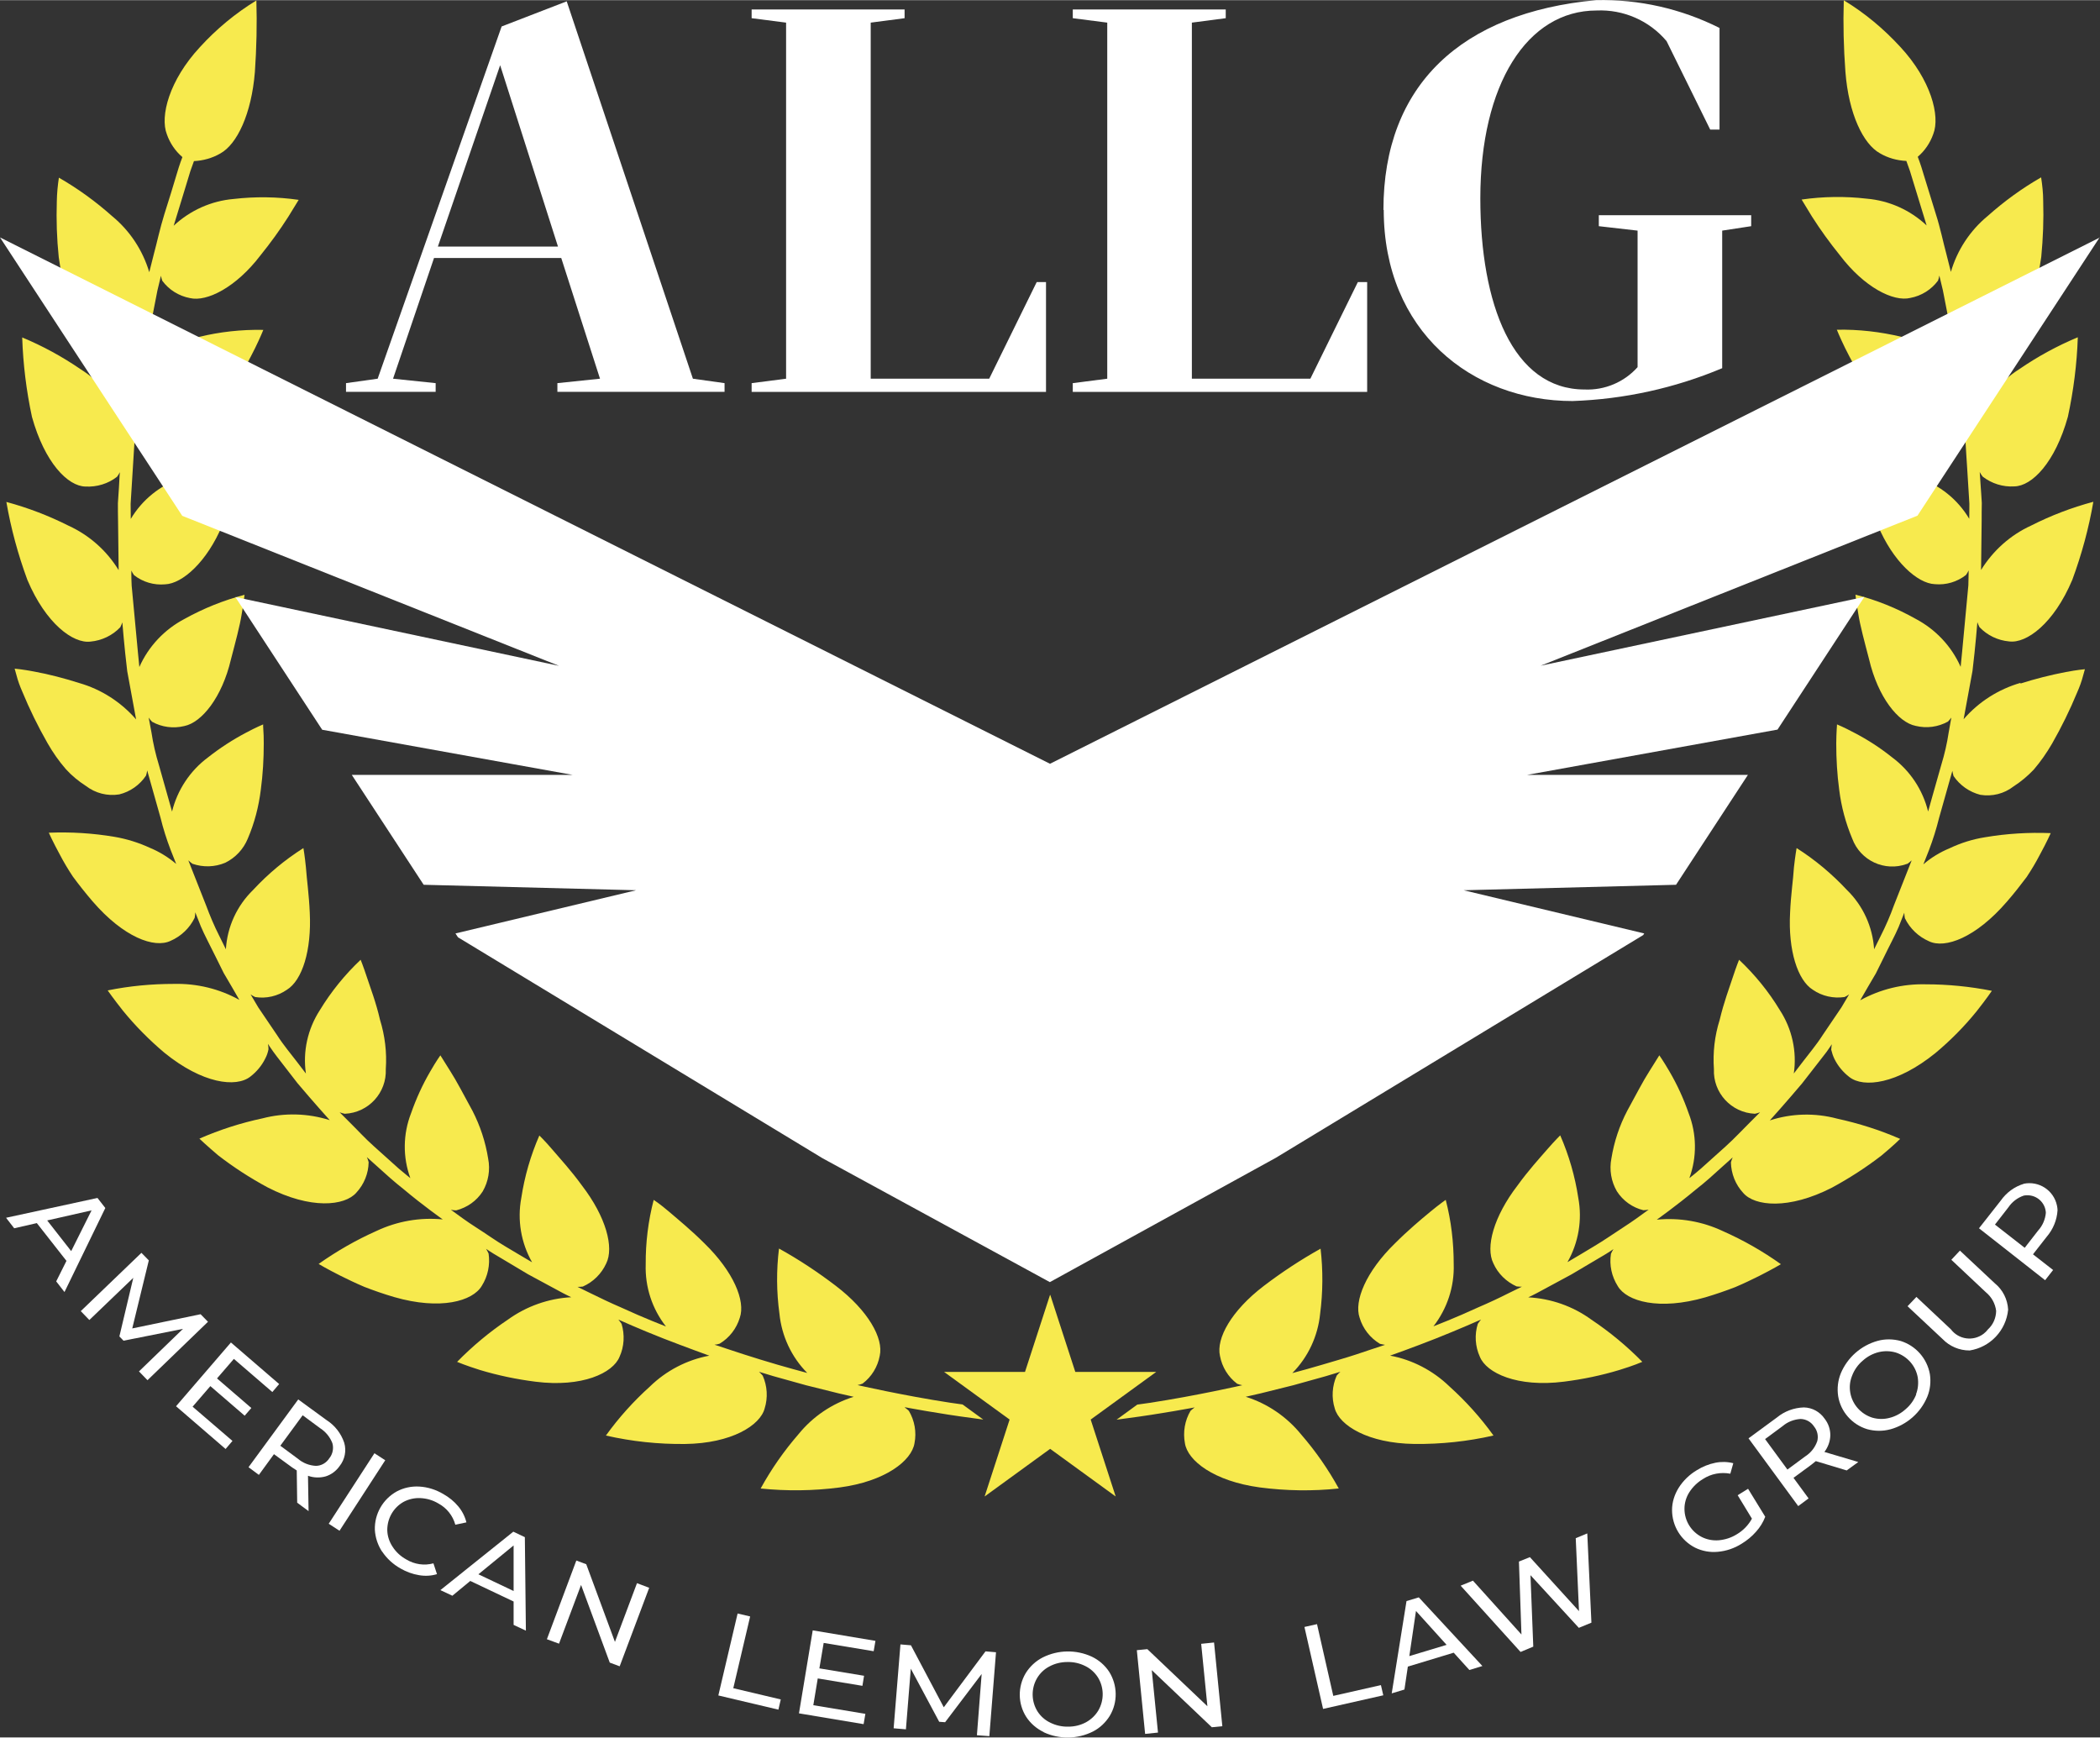 <?xml version="1.0" encoding="UTF-8"?>
<svg id="Layer_1" xmlns="http://www.w3.org/2000/svg" width="1.97in" height="1.63in" version="1.1" viewBox="0 0 141.96 117.44">
  <rect x="0" y="0" width="141.96" height="117.44" fill="#333333" stroke="none"/>
  <!-- Generator: Adobe Illustrator 29.6.0, SVG Export Plug-In . SVG Version: 2.1.1 Build 207)  -->
  <path id="Path_7928" d="M70.98,87.53l-1.69,5.2h-5.47l4.43,3.22-1.69,5.2,4.43-3.22,4.43,3.22-1.69-5.2,4.43-3.22h-5.47l-1.69-5.2Z" fill="#f7ea4e"/>
  <path id="Path_7929" d="M4.49,85.22l-2-2.55-1.53.35-.55-.71,6.18-1.34.53.68-2.76,5.68-.56-.72.7-1.4ZM4.81,84.57l1.38-2.76-3,.68,1.62,2.07Z" fill="#fff"/>
  <path id="Path_7930" d="M9.39,92.7l2.98-2.88-4.02.8-.28-.29.94-3.96-2.97,2.85-.58-.6,4.1-3.94.5.51-1.12,4.6,4.62-.96.5.51-4.09,3.95-.58-.6Z" fill="#fff"/>
  <path id="Path_7931" d="M15.71,97.4l-.46.54-3.35-2.89,3.71-4.31,3.26,2.81-.46.54-2.6-2.24-1.14,1.32,2.32,2-.45.52-2.32-2-1.2,1.39,2.7,2.32Z" fill="#fff"/>
  <path id="Path_7932" d="M20.09,101.57l-.03-2.18c-.14-.09-.24-.16-.32-.21l-1.22-.89-1.02,1.4-.7-.52,3.36-4.58,1.92,1.4c.56.36.98.9,1.19,1.53.16.54.04,1.13-.31,1.57-.23.33-.56.58-.94.7-.39.11-.81.1-1.2-.04l.04,2.39-.77-.57ZM21.35,99.08c.37,0,.71-.2.91-.51.23-.28.31-.67.21-1.02-.16-.42-.45-.77-.82-1.01l-1.19-.88-1.51,2.06,1.19.88c.34.29.77.46,1.22.48" fill="#fff"/>
  <rect id="Rectangle_2991" x="21.3" y="100.41" width="5.68" height=".87" transform="translate(-73.61 66.22) rotate(-57.03)" fill="#fff"/>
  <path id="Path_7933" d="M25.83,104.88c-.29-.44-.46-.95-.49-1.48-.03-1.07.54-2.07,1.48-2.59.47-.25.99-.36,1.52-.33.57.03,1.13.21,1.62.5.39.22.74.5,1.02.84.26.31.45.68.55,1.08l-.75.16c-.17-.62-.59-1.14-1.15-1.44-.37-.22-.78-.34-1.21-.36-.39-.02-.79.07-1.13.25-.7.39-1.12,1.13-1.11,1.93.01.39.14.78.36,1.11.23.36.55.65.93.86.55.33,1.21.43,1.83.26l.24.73c-.39.12-.81.14-1.21.07-.44-.07-.87-.23-1.25-.45-.5-.28-.93-.67-1.25-1.15" fill="#fff"/>
  <path id="Path_7934" d="M34.72,108.25l-2.93-1.39-1.21,1-.81-.38,4.93-3.95.78.37.07,6.32-.83-.39v-1.57ZM34.72,107.54v-3.08l-2.38,1.95,2.38,1.13Z" fill="#fff"/>
  <path id="Path_7935" d="M43.89,107.31l-2,5.32-.67-.25-1.94-5.25-1.49,3.97-.82-.3,1.99-5.32.67.25,1.94,5.25,1.49-3.97.82.31Z" fill="#fff"/>
  <path id="Path_7936" d="M49.86,109.06l.85.2-1.14,4.85,3.21.76-.16.69-4.06-.96,1.3-5.53Z" fill="#fff"/>
  <path id="Path_7937" d="M58.5,115.84l-.12.7-4.37-.73.93-5.61,4.24.71-.12.7-3.38-.56-.29,1.72,3.02.5-.11.68-3.02-.5-.3,1.81,3.5.58Z" fill="#fff"/>
  <path id="Path_7938" d="M66.04,117.28l.32-4.13-2.47,3.26-.4-.03-1.92-3.59-.33,4.1-.83-.07.46-5.67.71.06,2.22,4.19,2.82-3.78.71.06-.45,5.67-.83-.06Z" fill="#fff"/>
  <path id="Path_7939" d="M70.56,117.08c-.48-.23-.89-.58-1.18-1.02-.58-.9-.59-2.05-.04-2.97.28-.45.68-.82,1.15-1.06,1.04-.52,2.26-.54,3.32-.05.48.23.88.58,1.17,1.02.57.91.59,2.06.04,2.98-.28.45-.67.82-1.14,1.06-1.04.52-2.26.54-3.32.05M73.42,116.41c.34-.19.63-.46.83-.8.4-.69.39-1.55-.03-2.23-.21-.33-.51-.6-.86-.77-.38-.19-.79-.28-1.21-.27-.42,0-.84.1-1.21.3-.35.18-.64.46-.84.8-.4.69-.39,1.55.03,2.23.21.33.51.6.87.77.38.19.8.28,1.22.27.42,0,.83-.1,1.2-.3" fill="#fff"/>
  <path id="Path_7940" d="M82.07,111.02l.56,5.66-.71.07-4.06-3.86.42,4.22-.87.09-.56-5.66.71-.07,4.06,3.86-.42-4.22.87-.09Z" fill="#fff"/>
  <path id="Path_7941" d="M88.18,109.97l.85-.19,1.1,4.85,3.22-.73.16.69-4.07.92-1.26-5.54Z" fill="#fff"/>
  <path id="Path_7942" d="M98.27,111.71l-3.1.94-.23,1.55-.86.26,1-6.24.83-.25,4.3,4.64-.88.27-1.06-1.17ZM97.79,111.18l-2.07-2.29-.45,3.05,2.52-.76Z" fill="#fff"/>
  <path id="Path_7943" d="M107.3,103.65l.28,6.03-.85.35-3.27-3.56.19,4.83-.86.36-4.05-4.48.83-.34,3.28,3.64-.17-4.93.74-.3,3.32,3.65-.22-4.93.77-.32Z" fill="#fff"/>
  <path id="Path_7944" d="M117.46,101.07l.71-.44,1.16,1.89c-.14.37-.35.71-.62,1.01-.28.32-.61.59-.97.81-.49.31-1.04.5-1.62.55-.53.05-1.06-.05-1.53-.28-.96-.49-1.56-1.47-1.56-2.55,0-.53.17-1.05.45-1.5.31-.49.74-.9,1.23-1.19.38-.24.81-.41,1.25-.5.4-.08.81-.07,1.21.03l-.2.71c-.64-.12-1.3,0-1.85.36-.37.22-.69.53-.92.89-.21.33-.33.72-.33,1.12,0,.81.45,1.54,1.17,1.91.36.18.75.25,1.15.22.43-.04.84-.17,1.21-.4.43-.25.79-.62,1.03-1.06l-.96-1.58Z" fill="#fff"/>
  <path id="Path_7945" d="M124.84,99.39l-2.09-.63c-.12.1-.22.18-.3.24l-1.21.89,1.02,1.39-.7.52-3.36-4.58,1.92-1.41c.51-.42,1.15-.66,1.82-.68.57.01,1.09.3,1.41.77.25.32.38.71.38,1.11-.01.41-.15.8-.4,1.13l2.29.68-.77.56ZM122.84,97.44c.1-.36.02-.74-.21-1.02-.2-.31-.54-.5-.91-.51-.45.03-.87.19-1.21.48l-1.19.88,1.51,2.06,1.19-.88c.38-.24.67-.6.82-1.02" fill="#fff"/>
  <path id="Path_7946" d="M127.78,96.61c-.51.14-1.05.13-1.56-.01-1.02-.31-1.79-1.18-1.96-2.23-.08-.52-.02-1.06.18-1.55.45-1.07,1.37-1.88,2.49-2.19.51-.14,1.05-.13,1.56.01,1.02.32,1.78,1.18,1.97,2.24.08.52.02,1.06-.18,1.54-.45,1.07-1.37,1.88-2.49,2.19M129.52,94.25c.14-.36.18-.76.12-1.15-.14-.79-.71-1.43-1.48-1.68-.37-.11-.77-.12-1.15-.03-.41.1-.78.3-1.09.58-.32.27-.57.62-.72,1.02-.15.37-.19.76-.12,1.15.14.79.71,1.43,1.48,1.68.38.11.78.12,1.16.02.41-.1.79-.31,1.1-.59.32-.27.57-.62.72-1.01" fill="#fff"/>
  <path id="Path_7947" d="M133.14,91.28c-.69,0-1.35-.28-1.83-.78l-2.36-2.21.6-.63,2.33,2.19c.52.69,1.5.83,2.2.31.12-.09.22-.19.31-.31.35-.32.54-.77.55-1.24-.06-.5-.31-.95-.7-1.27l-2.33-2.19.58-.62,2.36,2.21c.54.44.86,1.08.9,1.78-.14,1.41-1.21,2.54-2.6,2.76" fill="#fff"/>
  <path id="Path_7948" d="M136.8,80.01c1.03-.21,2.03.44,2.25,1.47.02.11.04.21.04.32-.04.66-.3,1.29-.73,1.79l-.93,1.19,1.36,1.06-.54.69-4.47-3.51,1.47-1.87c.38-.54.93-.95,1.57-1.14M138.3,81.98c-.03-.69-.61-1.22-1.3-1.19-.06,0-.13.01-.19.02-.42.14-.79.42-1.04.79l-.91,1.17,2.01,1.57.91-1.17c.3-.33.48-.75.52-1.2" fill="#fff"/>
  <path id="Path_7949" d="M23.39,25.89l2.14-.3L33.91,1.78,38.31.08l8.53,25.51,2.14.3v.59h-11.3v-.59l2.88-.3-2.62-8.16h-8.6l-2.77,8.16,2.88.3v.59h-6.06v-.59ZM37.72,16.66l-3.91-12.26-4.21,12.26h8.12Z" fill="#fff"/>
  <path id="Path_7950" d="M50.81,25.89l2.33-.3V1.52l-2.33-.3v-.59h10.34v.59l-2.29.3v24.07h8.01l3.21-6.53h.63v7.42h-19.9v-.59Z" fill="#fff"/>
  <path id="Path_7951" d="M72.52,25.89l2.33-.3V1.52l-2.33-.3v-.59h10.34v.59l-2.29.3v24.07h8.01l3.21-6.53h.63v7.42h-19.9v-.59Z" fill="#fff"/>
  <path id="Path_7952" d="M93.52,14.18C93.52,5.73,98.8.85,107.89,0c2.9-.07,5.76.58,8.35,1.88v6.87h-.63l-2.95-5.98c-1.17-1.39-2.92-2.15-4.73-2.07-4.69,0-7.86,4.98-7.86,12.7,0,7.13,2.18,12.92,7.05,12.92,1.36.06,2.68-.5,3.58-1.51v-9.23l-2.62-.3v-.74h10.3v.74l-1.96.3v9.3c-3.21,1.35-6.64,2.1-10.11,2.22-6.83,0-12.77-4.73-12.77-12.92" fill="#fff"/>
  <path id="Path_7953" d="M136.59,46.15c-1.49.43-2.83,1.28-3.85,2.46l.6-3.26c.2-1.64.33-3.3.33-3.3.04.11.09.23.14.33.53.56,1.24.9,2.01.97,1.17.15,3.02-1.2,4.27-4.17.63-1.71,1.11-3.47,1.42-5.27-1.46.39-2.87.93-4.21,1.61-1.4.64-2.57,1.69-3.38,3,0,0,.02-1.66.04-3.31,0-.41,0-.83.01-1.22-.02-.39-.05-.75-.07-1.06-.04-.62-.07-1.03-.07-1.03.06.11.12.21.2.31.61.47,1.37.71,2.14.66,1.2-.02,2.76-1.62,3.62-4.71.38-1.76.61-3.56.67-5.37-1.39.58-2.71,1.3-3.95,2.15-1.3.83-2.31,2.02-2.92,3.43,0,0-.22-1.64-.43-3.28-.09-.82-.23-1.64-.36-2.25l-.2-1.02c.07.1.15.19.23.28.66.39,1.45.52,2.2.37,1.17-.18,2.55-1.98,2.96-5.12.12-1.25.17-2.51.13-3.77,0-.54-.06-1.07-.14-1.6-1.29.74-2.5,1.62-3.61,2.61-1.19.98-2.06,2.3-2.49,3.78l-.31-1.23c-.2-.73-.4-1.73-.71-2.69l-.82-2.66c-.21-.73-.4-1.2-.4-1.2.48-.41.84-.94,1.05-1.54.48-1.22-.16-3.66-2.23-5.89-1.12-1.22-2.4-2.29-3.82-3.15-.05,1.61-.01,3.22.11,4.83.22,2.86,1.21,4.89,2.33,5.51.54.32,1.16.49,1.79.52l.24.67.46,1.5.67,2.19c-1.11-1.04-2.53-1.68-4.05-1.81-1.46-.17-2.94-.15-4.4.06l.7,1.15c.58.91,1.21,1.78,1.89,2.62,1.64,2.16,3.61,3.16,4.76,2.88.75-.14,1.42-.56,1.87-1.17.04-.11.07-.23.09-.34,0,0,.1.4.24,1l.43,2.21c.15.8.31,1.61.43,2.21l.13,1.01c-.95-1.19-2.29-2-3.79-2.29-1.43-.34-2.9-.51-4.37-.48,0,0,.19.48.55,1.22s.93,1.74,1.53,2.82c.58,1.02,1.35,1.91,2.27,2.64.57.52,1.31.81,2.08.81.77-.05,1.49-.38,2.03-.92.05-.11.1-.22.13-.33,0,0,.06.41.09,1.02s.09,1.43.14,2.25.1,1.63.14,2.25c0,.61-.01,1.02-.01,1.02-.78-1.31-2-2.29-3.45-2.77-1.37-.53-2.81-.88-4.27-1.04,0,0,.12.49.39,1.26s.7,1.83,1.14,2.97c1.03,2.47,2.69,3.95,3.86,4,.76.07,1.51-.15,2.11-.62.07-.1.13-.2.18-.31,0,0,0,.41-.02,1.02-.06.61-.13,1.43-.21,2.24s-.15,1.63-.21,2.24-.1,1.02-.1,1.02c-.62-1.4-1.7-2.54-3.05-3.25-1.28-.72-2.64-1.27-4.06-1.63,0,0,.05.5.19,1.29.12.79.42,1.89.73,3.08.6,2.56,1.97,4.27,3.15,4.5.74.18,1.51.08,2.18-.29.08-.08.16-.18.23-.27,0,0-.07.4-.18,1.01-.11.74-.28,1.47-.5,2.19-.45,1.57-.89,3.15-.89,3.15-.36-1.47-1.22-2.76-2.43-3.66-.8-.64-1.66-1.2-2.57-1.67-.69-.37-1.16-.56-1.16-.56,0,0,0,.13-.02.35s-.02.54-.03.94c0,1.05.06,2.09.2,3.13.14,1.14.44,2.25.88,3.3.55,1.49,2.2,2.26,3.7,1.71.01,0,.02,0,.04-.01.1-.07.19-.15.28-.23,0,0-.6,1.52-1.2,3.04-.25.7-.55,1.39-.89,2.06l-.45.91c-.1-1.52-.75-2.95-1.84-4.01-1.01-1.08-2.15-2.04-3.4-2.83,0,0-.09.49-.18,1.3-.05.84-.21,1.86-.26,3.06-.14,2.56.51,4.58,1.54,5.22.62.43,1.39.6,2.14.49.11-.05.21-.11.31-.18l-.52.88-1.26,1.86c-.44.69-.97,1.31-1.34,1.8l-.62.81c.22-1.49-.12-3.02-.94-4.28-.76-1.26-1.69-2.4-2.76-3.41,0,0-.18.44-.42,1.17s-.61,1.71-.89,2.89c-.34,1.08-.47,2.21-.39,3.33-.07,1.6,1.17,2.95,2.77,3.02.12-.02.23-.06.35-.1l-.72.72c-.44.43-.99,1.03-1.6,1.58l-1.67,1.5c-.46.4-.79.65-.79.65.52-1.42.5-2.98-.05-4.39-.34-.98-.77-1.92-1.29-2.81-.4-.69-.69-1.1-.69-1.1l-.67,1.07c-.42.65-.92,1.62-1.5,2.68-.53,1.01-.89,2.1-1.07,3.22-.15.76-.02,1.55.37,2.22.41.64,1.05,1.1,1.79,1.28.12,0,.24-.02.36-.04l-.83.6c-.5.36-1.19.79-1.87,1.25s-1.39.86-1.91,1.18l-.88.52c.75-1.32,1.01-2.86.73-4.35-.22-1.45-.63-2.87-1.22-4.22,0,0-.35.34-.88.95s-1.27,1.42-2,2.43c-1.63,2.12-2.18,4.19-1.64,5.27.31.7.88,1.25,1.57,1.56.12.02.24.02.36.02l-.92.45c-.55.28-1.29.63-2.04.95-1.49.69-3.02,1.28-3.02,1.28.93-1.2,1.42-2.68,1.37-4.2,0-1.47-.17-2.93-.54-4.35,0,0-.42.29-1.05.81s-1.5,1.25-2.39,2.14c-1.95,1.9-2.77,3.89-2.38,5.02.22.74.71,1.36,1.37,1.76.12.03.24.05.35.07l-.97.32c-.58.2-1.36.46-2.15.69s-1.57.47-2.16.63l-.99.27c1.07-1.08,1.73-2.5,1.88-4.01.19-1.46.2-2.94.03-4.4-1.34.75-2.62,1.59-3.84,2.52-2.19,1.67-3.23,3.55-2.96,4.73.14.75.55,1.42,1.16,1.88.11.04.23.08.35.1,0,0-3.1.71-6.25,1.19-.28.04-.57.08-.85.12l-1.4,1.02c.22-.03.44-.06.66-.09,2.32-.3,4.62-.74,4.62-.74-.1.07-.19.15-.28.23-.39.66-.52,1.44-.38,2.19.18,1.18,1.96,2.57,5.07,2.99,1.77.23,3.56.26,5.33.07-.72-1.31-1.57-2.53-2.55-3.66-.97-1.19-2.27-2.08-3.74-2.54l1.01-.23,2.21-.55,2.19-.61.99-.3c-.09.08-.18.17-.25.26-.31.7-.36,1.49-.13,2.22.31,1.14,2.24,2.36,5.38,2.4,1.8.02,3.6-.17,5.35-.57-.87-1.21-1.87-2.32-2.98-3.32-1.11-1.07-2.5-1.8-4.01-2.08,0,0,1.56-.55,3.1-1.16s3.05-1.28,3.05-1.28c-.08.09-.15.19-.22.29-.23.73-.18,1.53.14,2.23.44,1.09,2.52,2.08,5.68,1.68,1.27-.16,2.53-.42,3.75-.79.96-.29,1.55-.55,1.55-.55-1.05-1.07-2.2-2.02-3.44-2.85-1.25-.91-2.73-1.43-4.27-1.51,0,0,.38-.17.92-.47l2-1.08,1.96-1.16c.54-.31.88-.55.88-.55-.07.1-.12.21-.17.32-.12.76.05,1.53.46,2.18.61,1.04,2.8,1.66,5.92.76.71-.21,1.4-.45,2.02-.69.61-.26,1.15-.52,1.61-.75.91-.46,1.48-.8,1.48-.8-1.22-.87-2.53-1.62-3.91-2.23-1.39-.66-2.94-.93-4.48-.78,0,0,1.35-.96,2.63-2.03.66-.51,1.27-1.07,1.73-1.49l.77-.69c-.05.11-.09.23-.12.34.02.77.31,1.5.83,2.06.77.9,3.07,1.15,6.01-.36,1.16-.63,2.28-1.35,3.33-2.16.8-.66,1.27-1.13,1.27-1.13-1.37-.6-2.8-1.05-4.26-1.37-1.5-.4-3.08-.36-4.55.12,0,0,1.11-1.23,2.18-2.5l1.4-1.8c.19-.24.35-.45.45-.61l.16-.24c-.02.12-.03.24-.04.37.05.21.12.42.21.61.24.49.59.91,1.02,1.24.96.75,3.23.47,5.81-1.62,1.02-.85,1.96-1.8,2.8-2.84.65-.82,1.02-1.37,1.02-1.37-1.47-.29-2.97-.44-4.47-.44-1.55-.04-3.07.33-4.43,1.08l.52-.9.54-.92.54-1.09c.36-.75.76-1.48,1-2.05l.38-.96c0,.12.02.25.04.37.34.7.92,1.25,1.63,1.56,1.08.52,3.16-.23,5.27-2.68.49-.56.93-1.13,1.33-1.66.32-.48.62-.98.89-1.5.48-.88.74-1.47.74-1.47-1.49-.06-2.98.03-4.45.28-.82.13-1.62.38-2.38.74-.65.27-1.25.63-1.78,1.09l.38-.96c.27-.71.5-1.44.68-2.17.45-1.59.9-3.19.9-3.19.02.12.05.24.08.35.43.63,1.07,1.08,1.81,1.27.8.13,1.61-.07,2.25-.57.5-.32.95-.7,1.36-1.13.47-.55.88-1.14,1.24-1.76.64-1.12,1.21-2.28,1.7-3.47.16-.36.3-.74.4-1.13l.12-.43s-.5.04-1.29.19c-1.04.2-2.07.46-3.07.78" fill="#f7ea4e"/>
  <path id="Path_7954" d="M61.19,95.12s2.3.44,4.62.74c.22.03.44.06.66.09l-1.4-1.02c-.28-.04-.57-.08-.85-.12-3.15-.48-6.25-1.19-6.25-1.19.12-.02.23-.06.34-.1.61-.46,1.02-1.13,1.16-1.88.27-1.18-.78-3.06-2.97-4.73-1.22-.93-2.5-1.78-3.84-2.52-.18,1.46-.17,2.94.03,4.4.15,1.51.81,2.93,1.88,4.01l-.99-.27c-.59-.16-1.38-.39-2.16-.63s-1.56-.49-2.15-.69l-.97-.32c.12-.01.24-.03.35-.07.65-.39,1.14-1.02,1.36-1.75.4-1.14-.43-3.12-2.38-5.02-.89-.89-1.76-1.6-2.39-2.14s-1.05-.81-1.05-.81c-.37,1.42-.55,2.89-.54,4.36-.05,1.52.43,3,1.37,4.2,0,0-1.53-.59-3.02-1.28-.75-.32-1.49-.68-2.04-.95l-.92-.45c.12,0,.24,0,.36-.02.7-.31,1.26-.86,1.58-1.56.54-1.08-.01-3.15-1.64-5.27-.73-1.01-1.48-1.82-2-2.43s-.88-.95-.88-.95c-.59,1.35-1,2.77-1.22,4.22-.28,1.49-.02,3.03.73,4.35l-.88-.52c-.53-.32-1.24-.72-1.91-1.18s-1.38-.89-1.87-1.25l-.83-.6c.12.02.24.04.36.04.74-.19,1.38-.64,1.79-1.28.39-.67.52-1.46.37-2.22-.18-1.13-.54-2.22-1.06-3.23-.58-1.06-1.08-2.03-1.5-2.68l-.67-1.07s-.29.4-.69,1.1c-.52.89-.95,1.84-1.29,2.81-.55,1.41-.57,2.97-.05,4.39,0,0-.32-.25-.79-.65l-1.67-1.5c-.61-.54-1.16-1.15-1.6-1.58l-.72-.72c.11.04.23.08.35.1,1.6-.07,2.84-1.42,2.77-3.02.08-1.13-.06-2.26-.39-3.33-.27-1.18-.65-2.16-.89-2.89s-.42-1.17-.42-1.17c-1.07,1.01-2,2.16-2.76,3.41-.82,1.27-1.16,2.79-.94,4.28l-.62-.81c-.37-.49-.9-1.11-1.34-1.8l-1.26-1.86-.52-.88c.1.07.2.13.31.18.75.12,1.52-.06,2.14-.49,1.04-.64,1.68-2.66,1.55-5.22-.05-1.2-.2-2.22-.26-3.06-.08-.81-.17-1.3-.17-1.3-1.25.79-2.39,1.74-3.4,2.83-1.09,1.06-1.75,2.49-1.84,4.01l-.45-.91c-.34-.67-.63-1.36-.89-2.06l-1.2-3.04c.09.08.18.16.28.23.72.25,1.51.23,2.22-.07.69-.34,1.23-.92,1.52-1.63.45-1.05.74-2.16.88-3.3.14-1.04.2-2.09.2-3.13,0-.4-.01-.72-.03-.94s-.01-.35-.01-.35c0,0-.47.19-1.16.56-.91.48-1.77,1.04-2.57,1.67-1.21.9-2.07,2.2-2.43,3.66l-.89-3.15c-.22-.72-.39-1.45-.5-2.19l-.19-1.01c.07.1.14.19.23.28.66.37,1.44.47,2.18.29,1.18-.24,2.55-1.94,3.15-4.5.31-1.19.61-2.29.73-3.08.14-.79.19-1.29.19-1.29-1.42.37-2.78.92-4.06,1.63-1.35.71-2.43,1.85-3.05,3.25,0,0-.04-.41-.1-1.02s-.13-1.43-.21-2.24-.15-1.63-.21-2.24c-.03-.61-.02-1.02-.02-1.02.05.11.11.21.18.31.6.47,1.35.69,2.11.62,1.17-.05,2.83-1.53,3.86-4,.44-1.14.87-2.2,1.14-2.97s.39-1.26.39-1.26c-1.46.16-2.9.51-4.27,1.04-1.45.48-2.67,1.46-3.45,2.77,0,0,0-.41-.01-1.02.04-.61.09-1.43.14-2.25s.1-1.63.14-2.25.09-1.02.09-1.02c.04.11.08.22.13.33.54.54,1.27.87,2.03.92.77,0,1.51-.29,2.09-.81.92-.72,1.69-1.62,2.27-2.64.61-1.08,1.17-2.08,1.53-2.82s.55-1.22.55-1.22c-1.47-.03-2.94.13-4.37.48-1.49.29-2.84,1.1-3.78,2.29,0,0,.05-.41.13-1.01l.43-2.21c.16-.8.31-1.61.43-2.21l.24-1c.02.12.05.23.09.34.45.61,1.12,1.03,1.87,1.17,1.15.27,3.12-.73,4.76-2.88.68-.84,1.31-1.71,1.89-2.62l.7-1.14c-1.46-.21-2.93-.23-4.4-.06-1.51.13-2.94.77-4.05,1.81l.67-2.19.46-1.51c.14-.4.24-.67.24-.67.63-.03,1.24-.2,1.79-.52,1.12-.62,2.1-2.66,2.33-5.51.11-1.61.15-3.22.1-4.83-1.42.87-2.7,1.93-3.82,3.16-2.07,2.23-2.71,4.67-2.23,5.89.21.6.57,1.13,1.05,1.54,0,0-.19.47-.4,1.2s-.52,1.7-.82,2.66-.51,1.96-.71,2.69l-.31,1.23c-.44-1.48-1.31-2.8-2.5-3.78-1.11-.99-2.32-1.87-3.61-2.61-.08.53-.13,1.06-.14,1.6-.04,1.26,0,2.52.13,3.77.41,3.14,1.79,4.94,2.96,5.12.75.15,1.54.02,2.2-.37.08-.09.16-.18.23-.28l-.2,1.01c-.13.61-.27,1.42-.36,2.25l-.43,3.28c-.61-1.41-1.62-2.61-2.92-3.43-1.24-.85-2.56-1.57-3.95-2.15.06,1.81.28,3.6.66,5.37.86,3.09,2.42,4.69,3.62,4.71.77.04,1.53-.19,2.13-.66.07-.1.14-.2.19-.31,0,0-.03.41-.06,1.03-.02.31-.04.67-.07,1.06,0,.39,0,.8.01,1.22.02,1.66.04,3.31.04,3.31-.8-1.31-1.98-2.36-3.38-3-1.35-.68-2.76-1.22-4.21-1.61.31,1.8.79,3.56,1.42,5.27,1.25,2.96,3.1,4.32,4.27,4.17.76-.07,1.48-.41,2.01-.97.06-.11.1-.22.14-.33,0,0,.13,1.65.33,3.3l.6,3.26c-1.02-1.17-2.35-2.03-3.85-2.46-1.01-.32-2.03-.59-3.07-.78-.79-.15-1.29-.19-1.29-.19l.12.43c.1.39.24.77.4,1.13.49,1.19,1.06,2.35,1.7,3.47.36.63.77,1.22,1.24,1.76.4.44.86.82,1.36,1.14.64.49,1.45.7,2.25.57.74-.18,1.39-.64,1.81-1.27.04-.11.06-.23.08-.35,0,0,.45,1.6.9,3.19.18.74.41,1.46.68,2.17l.38.96c-.53-.45-1.13-.82-1.78-1.09-.76-.35-1.56-.6-2.38-.74-1.47-.25-2.96-.34-4.45-.28,0,0,.26.59.74,1.47.27.52.57,1.02.89,1.5.39.53.84,1.1,1.32,1.66,2.11,2.45,4.19,3.2,5.28,2.68.71-.31,1.29-.86,1.63-1.56.02-.12.04-.24.04-.37l.38.96c.24.57.64,1.31,1,2.05l.54,1.09.54.92.52.9c-1.35-.75-2.88-1.12-4.43-1.08-1.5,0-3,.14-4.47.44,0,0,.38.55,1.03,1.37.84,1.03,1.78,1.98,2.8,2.84,2.58,2.1,4.85,2.37,5.81,1.62.43-.33.78-.75,1.02-1.24.1-.19.17-.4.21-.61,0-.12-.01-.25-.04-.37l.16.24c.14.21.29.41.44.61l1.4,1.81c1.07,1.27,2.18,2.5,2.18,2.5-1.48-.47-3.06-.51-4.55-.12-1.46.31-2.89.77-4.26,1.37,0,0,.48.46,1.27,1.13,1.05.81,2.16,1.53,3.33,2.16,2.93,1.51,5.23,1.26,6.01.36.52-.56.82-1.3.83-2.06-.03-.12-.07-.23-.12-.34l.77.69c.46.42,1.08.98,1.73,1.49,1.27,1.07,2.63,2.03,2.63,2.03-1.54-.15-3.08.12-4.48.78-1.37.61-2.68,1.36-3.91,2.23,0,0,.56.34,1.48.8.46.23,1,.49,1.61.75.62.24,1.3.48,2.02.69,3.12.9,5.31.28,5.92-.76.41-.65.57-1.42.46-2.18-.05-.11-.11-.22-.17-.32,0,0,.34.24.88.55l1.96,1.17,2,1.08c.54.3.92.47.92.47-1.54.08-3.03.61-4.28,1.51-1.24.83-2.39,1.79-3.44,2.86,0,0,.59.25,1.55.55,1.23.37,2.48.63,3.75.79,3.16.4,5.24-.59,5.68-1.68.32-.7.36-1.49.14-2.23-.07-.1-.14-.2-.22-.29,0,0,1.51.68,3.05,1.28s3.1,1.16,3.1,1.16c-1.51.28-2.91,1.01-4.01,2.08-1.11,1-2.11,2.11-2.98,3.32,1.76.4,3.55.59,5.35.57,3.15-.04,5.08-1.26,5.38-2.4.23-.73.18-1.52-.13-2.22-.08-.09-.16-.18-.25-.26l.99.3,2.19.61,2.21.55,1.01.23c-1.47.46-2.77,1.34-3.74,2.54-.98,1.13-1.83,2.35-2.55,3.66,1.77.18,3.56.16,5.33-.07,3.1-.41,4.88-1.81,5.07-2.99.15-.75.01-1.53-.38-2.19-.09-.08-.18-.16-.28-.23" fill="#f7ea4e"/>
  <path id="Path_7955" d="M141.96,16.04l-70.98,35.58L0,16.04l12.32,18.82,25.47,10.14-21.88-4.65,5.87,8.97,16.92,3.05h-14.92l4.86,7.43,14.36.37-12.21,2.92.17.26,24.65,14.94,15.36,8.37,15.27-8.4,24.84-15.06.07-.11-12.21-2.92,14.36-.37,4.86-7.43h-14.92l16.92-3.06,5.87-8.97-21.88,4.65,25.47-10.14,12.32-18.82Z" fill="#fff"/>
</svg>